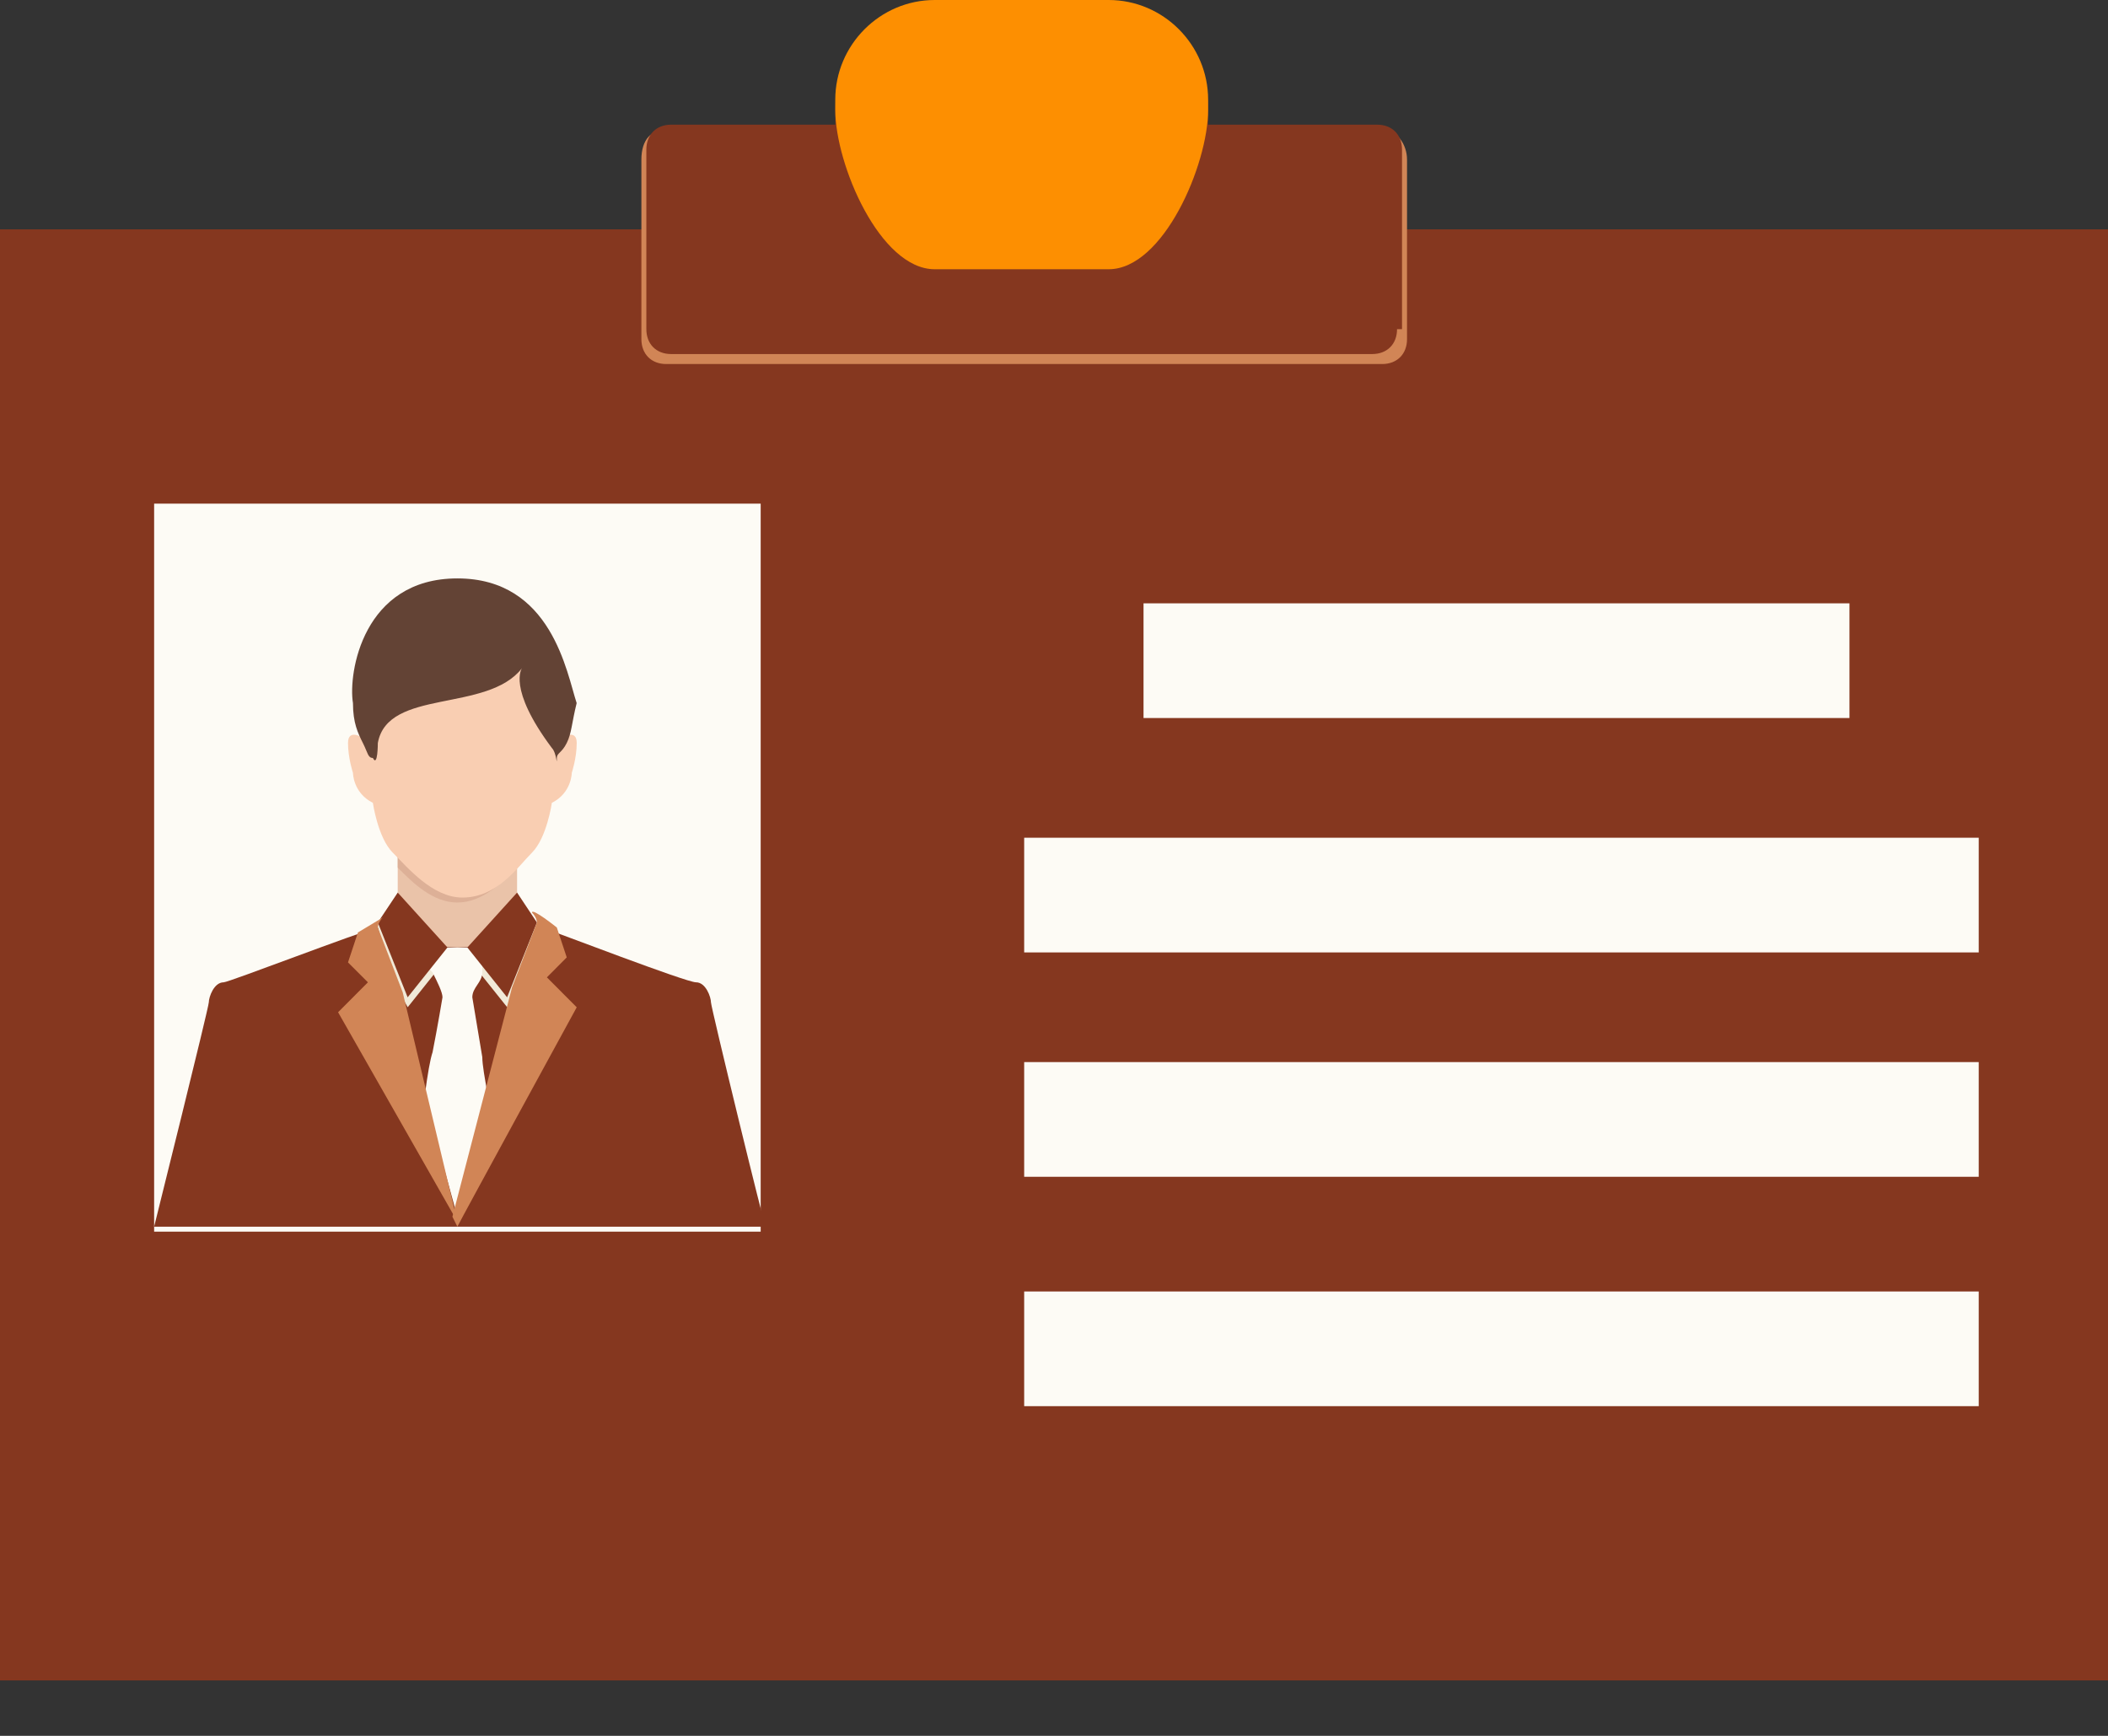 <svg width="34" height="28" viewBox="0 0 34 28" fill="none" xmlns="http://www.w3.org/2000/svg">
<rect x="0" y="0" width="34" height="28" fill="#333333" stroke="none"/>
<path d="M34 3.7H0V27.106H34V3.7Z" fill="#85371F"/>
<path d="M12.269 8.124H2.486V19.867H12.269V8.124Z" fill="#FDFBF5"/>
<path d="M7.377 15.524L6.415 14.639V13.513H8.34V14.639L7.377 15.524Z" fill="#EAC3A9"/>
<path d="M6.415 13.995C6.656 14.237 6.976 14.558 7.377 14.558C7.778 14.558 8.099 14.237 8.34 13.995V13.513H6.415V13.995Z" fill="#DDB097"/>
<path d="M5.613 11.985C5.613 11.743 5.854 11.904 5.854 11.904C5.854 11.904 5.453 9.411 7.458 9.411C9.462 9.411 9.061 11.904 9.061 11.904C9.061 11.904 9.302 11.743 9.302 11.985C9.302 12.226 9.222 12.467 9.222 12.467C9.222 12.467 9.222 12.789 8.901 12.95C8.901 12.95 8.821 13.513 8.58 13.754C8.34 13.995 8.019 14.478 7.458 14.478C6.976 14.478 6.576 13.995 6.335 13.754C6.094 13.513 6.014 12.95 6.014 12.95C5.693 12.789 5.693 12.467 5.693 12.467C5.693 12.467 5.613 12.226 5.613 11.985Z" fill="#F9CEB2"/>
<path d="M8.982 18.66H5.934V15.202L7.378 15.282L8.982 15.202V18.66Z" fill="#85371F"/>
<path d="M7.217 15.443L6.576 16.247L5.934 15.121L6.415 14.558L7.217 15.443ZM7.538 15.443L8.18 16.247L8.821 15.121L8.34 14.558L7.538 15.443Z" fill="#F1EAD8"/>
<path d="M7.779 17.052C7.698 16.569 7.618 16.087 7.618 16.087C7.618 15.926 7.779 15.845 7.779 15.685C7.779 15.685 7.779 15.604 7.779 15.524L7.618 15.283H7.538H7.378H7.217H7.137L6.977 15.524C6.896 15.604 6.896 15.604 6.977 15.685C7.057 15.845 7.137 16.006 7.137 16.087C7.137 16.087 7.057 16.569 6.977 16.972C6.896 17.213 6.816 17.937 6.736 18.661C6.736 18.661 6.175 19.465 6.896 19.787C7.057 19.787 7.217 19.787 7.378 19.787C7.538 19.787 7.698 19.787 7.859 19.787C8.58 19.465 8.019 18.661 8.019 18.661C7.939 17.937 7.779 17.293 7.779 17.052Z" fill="#FDFBF5"/>
<path d="M11.467 16.167C11.467 16.087 11.386 15.845 11.226 15.845C11.066 15.845 8.981 15.041 8.74 14.961L7.377 19.626L6.094 14.961C5.773 15.041 3.688 15.845 3.608 15.845C3.448 15.845 3.368 16.087 3.368 16.167C3.368 16.248 2.486 19.787 2.486 19.787H12.349C12.349 19.867 11.467 16.248 11.467 16.167Z" fill="#85371F"/>
<path d="M7.217 15.283L6.575 16.087L6.094 14.88L6.415 14.398L7.217 15.283ZM7.538 15.283L8.179 16.087L8.66 14.88L8.34 14.398L7.538 15.283Z" fill="#85371F"/>
<path d="M7.377 19.706L6.495 16.006L6.094 14.961C6.094 14.961 6.094 14.88 6.174 14.8L5.773 15.041L5.613 15.524L5.934 15.845L5.453 16.328L7.377 19.706Z" fill="#D18556"/>
<path d="M8.821 15.765L9.141 15.443L8.981 14.961C8.981 14.961 8.58 14.639 8.58 14.72C8.66 14.8 8.66 14.88 8.66 14.88L8.259 15.926L7.297 19.626L7.377 19.787C7.457 19.626 9.302 16.248 9.302 16.248L8.821 15.765Z" fill="#D18556"/>
<path d="M7.377 9.33C5.853 9.33 5.613 10.859 5.693 11.341C5.693 11.663 5.773 11.824 5.853 11.985C5.934 12.146 5.934 12.226 6.014 12.226C6.094 12.387 6.094 11.985 6.094 11.985C6.254 11.1 7.858 11.502 8.419 10.778C8.419 10.778 8.179 11.1 8.901 12.065C8.981 12.146 8.981 12.387 8.981 12.226C8.981 12.146 9.061 12.146 9.141 11.985C9.221 11.824 9.221 11.663 9.301 11.341C9.141 10.859 8.901 9.33 7.377 9.33Z" fill="#634335"/>
<path d="M29.83 11.582H18.444V9.732H29.83V11.582ZM31.835 13.513H16.519V15.363H31.915V13.513H31.835ZM31.835 17.132H16.519V18.982H31.915V17.132H31.835ZM31.835 20.832H16.519V22.682H31.915V20.832H31.835Z" fill="#FDFBF5"/>
<path d="M22.694 5.47C22.694 5.711 22.533 5.872 22.293 5.872H10.746C10.505 5.872 10.345 5.711 10.345 5.47V2.574C10.345 2.252 10.505 2.091 10.746 2.091H22.293C22.533 2.091 22.694 2.333 22.694 2.574V5.47Z" fill="#D18556"/>
<path d="M22.533 5.309C22.533 5.55 22.373 5.711 22.132 5.711H10.825C10.585 5.711 10.425 5.55 10.425 5.309V2.413C10.425 2.172 10.585 2.011 10.825 2.011H22.212C22.453 2.011 22.613 2.172 22.613 2.413V5.309H22.533Z" fill="#85371F"/>
<path d="M19.486 1.93C19.486 2.815 18.764 4.504 17.882 4.504H15.076C14.194 4.504 13.472 2.815 13.472 1.93V1.77C13.472 0.885 14.194 0.161 15.076 0.161H17.882C18.764 0.161 19.486 0.885 19.486 1.77V1.93Z" fill="#85371F"/>
<path d="M19.486 1.77C19.486 2.654 18.764 4.343 17.882 4.343H15.076C14.194 4.343 13.472 2.654 13.472 1.77V1.609C13.472 0.724 14.194 0 15.076 0H17.882C18.764 0 19.486 0.724 19.486 1.609V1.77Z" fill="#FD8F01"/>
</svg>
